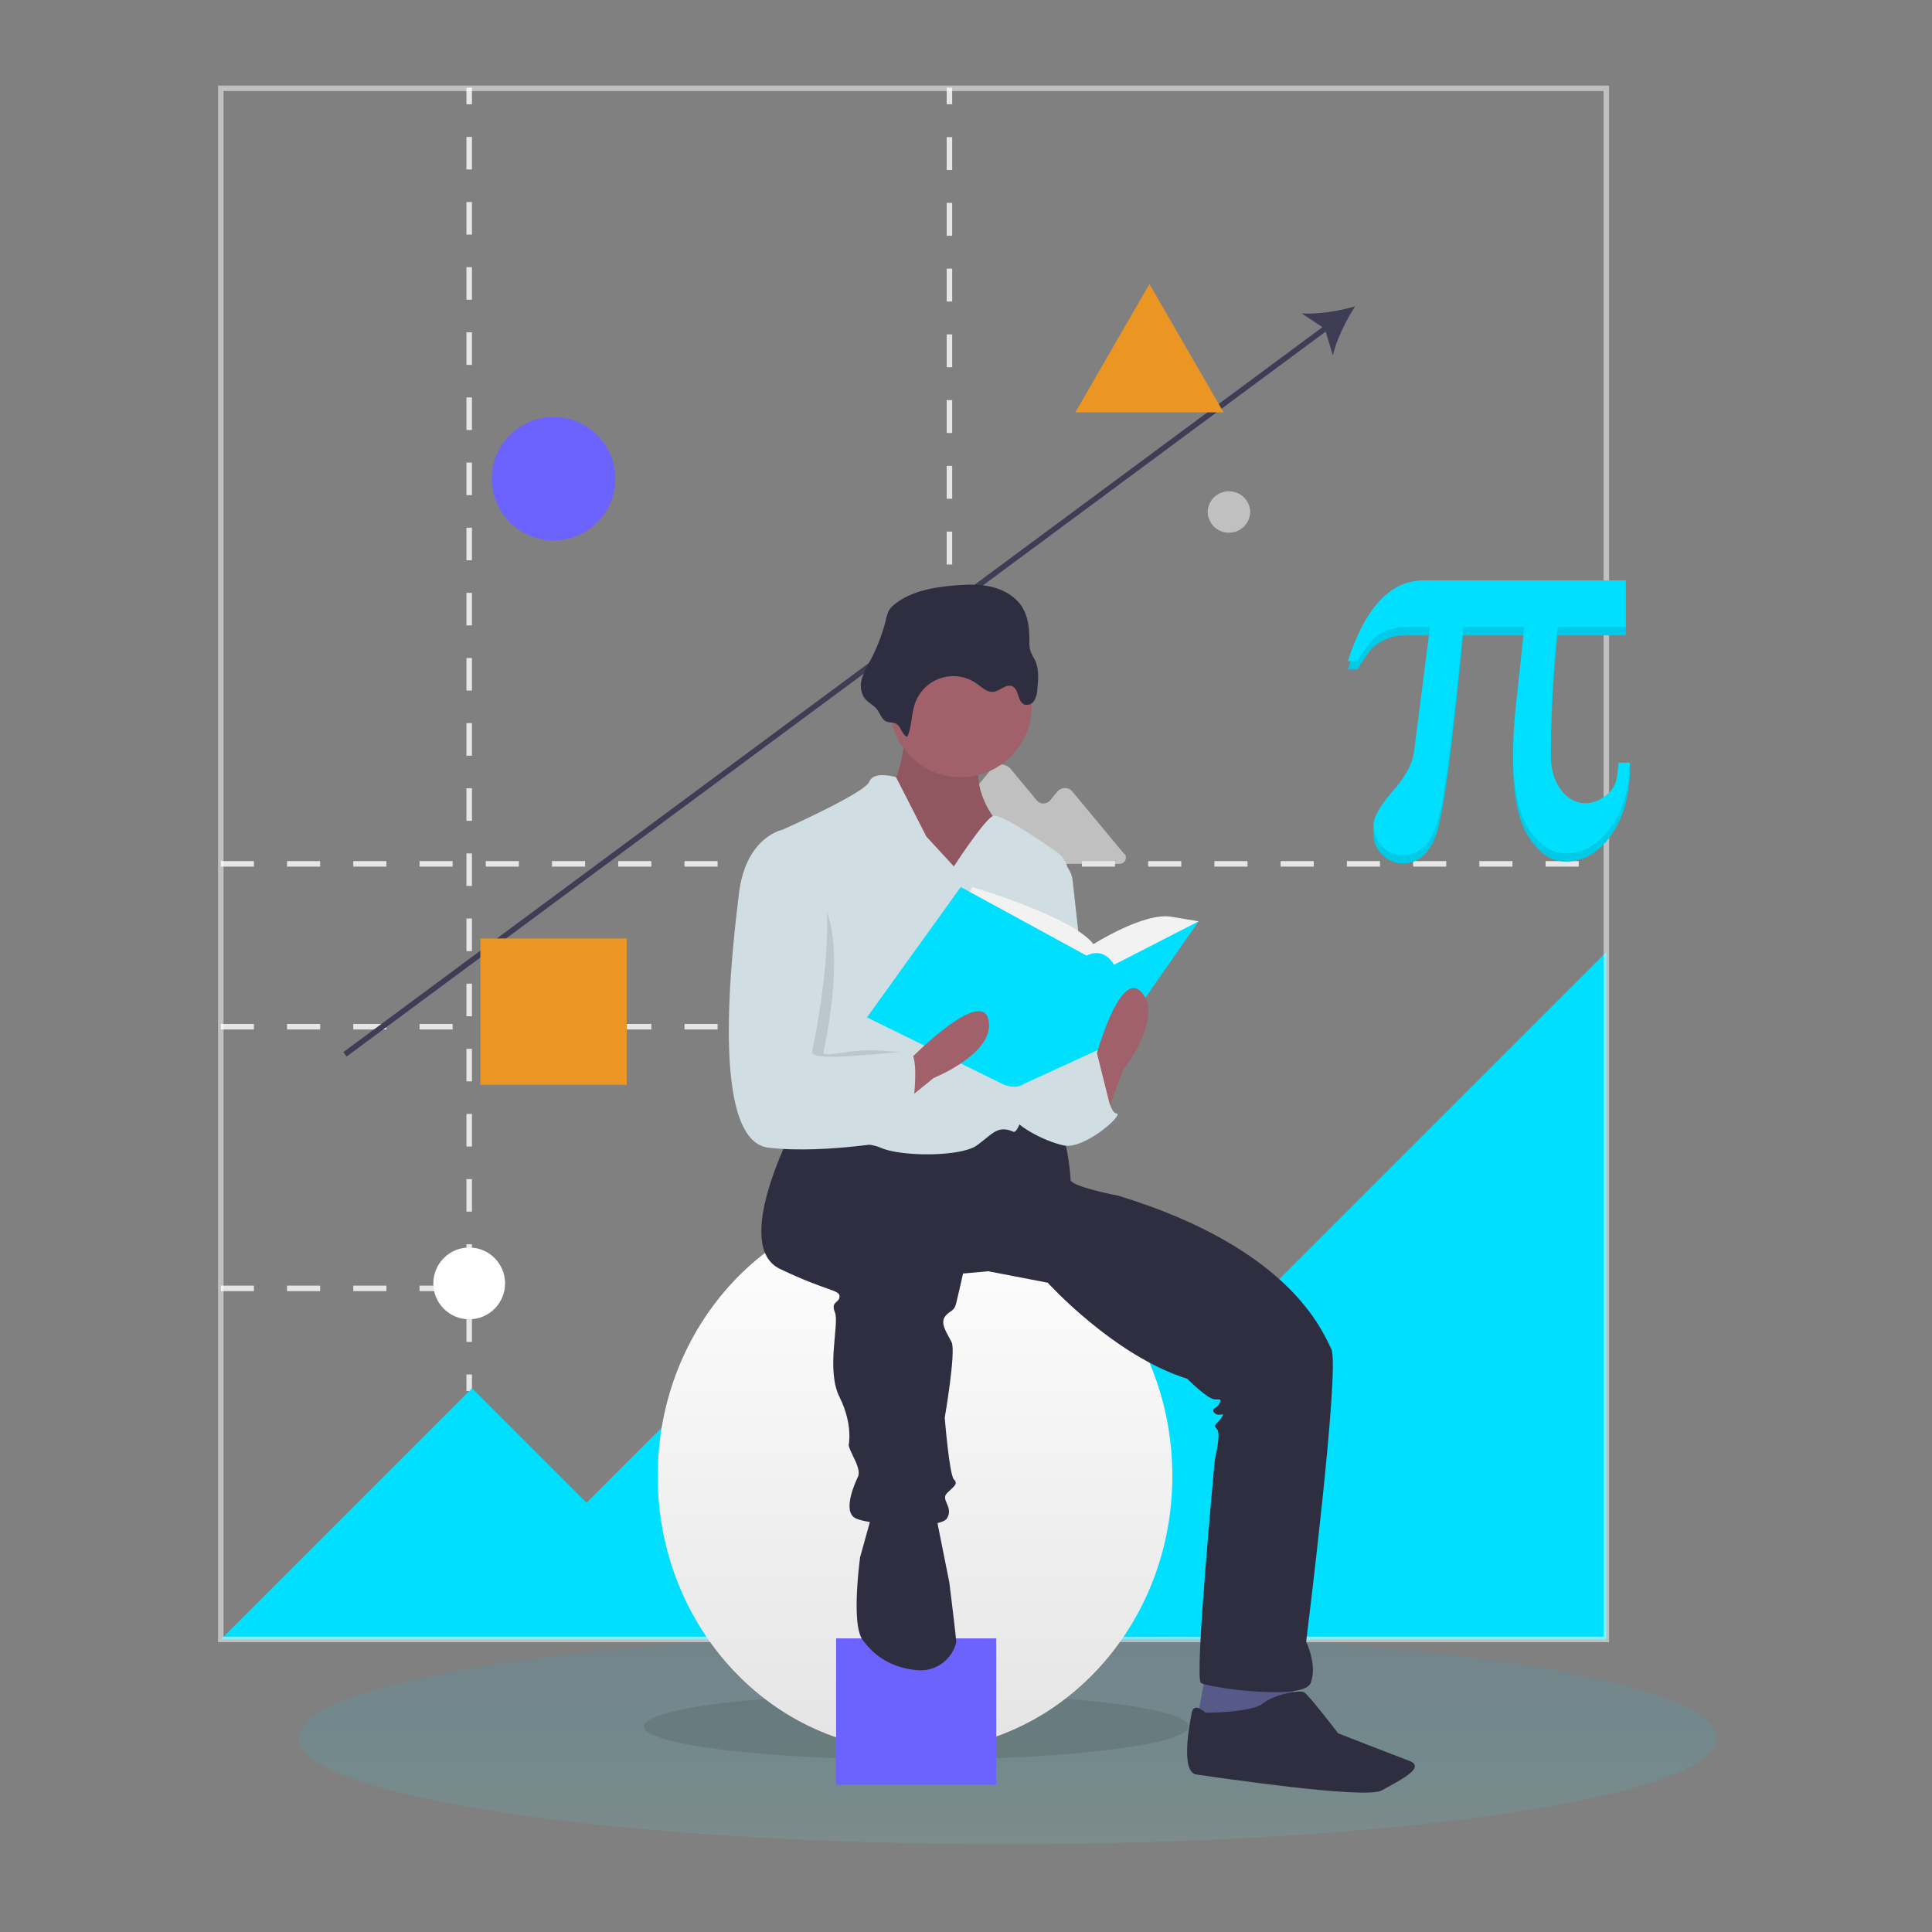 <svg xmlns="http://www.w3.org/2000/svg" xmlns:xlink="http://www.w3.org/1999/xlink" width="700" height="700" viewBox="0 0 700 700">
  <rect x="0" y="0" width="700" height="700" fill="#808080" stroke="none"/>
  <defs>
    <linearGradient id="linear-gradient" x1="0.5" x2="0.5" y2="1" gradientUnits="objectBoundingBox">
      <stop offset="0" stop-color="#05aff2"/>
      <stop offset="0.59" stop-color="#00e0fe"/>
      <stop offset="1" stop-color="#63edf8"/>
    </linearGradient>
    <linearGradient id="linear-gradient-2" x1="0.5" x2="0.5" y2="1" gradientUnits="objectBoundingBox">
      <stop offset="0" stop-color="#fff"/>
      <stop offset="1" stop-color="#e5e4e4"/>
    </linearGradient>
  </defs>
  <g id="Group_6124" data-name="Group 6124" transform="translate(15730 5690)">
    <g id="Group_6123" data-name="Group 6123">
      <g id="ibdp-course" transform="translate(-258 157)">
        <rect id="Rectangle_2146" data-name="Rectangle 2146" width="700" height="700" transform="translate(-15472 -5847)" fill="none"/>
        <g id="Group_5686" data-name="Group 5686" transform="translate(76 86)">
          <g id="Icon_-_Image" data-name="Icon - Image" transform="translate(-15214 -5669)">
            <path id="Shape" d="M73.1,32.146,54.494,9.735a3.475,3.475,0,0,0-2.658-1.217,3.645,3.645,0,0,0-2.658,1.217l-2.454,2.941c-.1.1-.2.3-.307.406A3.341,3.341,0,0,1,44.066,14.1a3.019,3.019,0,0,1-2.249-.913,2.694,2.694,0,0,1-.511-.608l-9.1-10.952a4.535,4.535,0,0,0-6.952,0L.92,30.93l-.409.507A3.047,3.047,0,0,0,0,33.059,2.955,2.955,0,0,0,2.965,36H71.671a2.26,2.26,0,0,0,2.249-2.231,2.027,2.027,0,0,0-.409-1.318l-.409-.3Z" transform="translate(0 13)" fill="#fff" opacity="0.5"/>
            <path id="Shape-2" data-name="Shape" d="M7.7,0A7.645,7.645,0,0,0,0,7.5,7.645,7.645,0,0,0,7.7,15a7.645,7.645,0,0,0,7.7-7.5A7.645,7.645,0,0,0,7.7,0Z" transform="translate(103.573 -86)" fill="#fff" opacity="0.5"/>
          </g>
          <path id="Path_25024" data-name="Path 25024" d="M922,598.814H910v-2h12Zm-24,0H886v-2h12Zm-24,0H862v-2h12Zm-24,0H838v-2h12Z" transform="translate(-16306 -6064)" fill="#e6e6e6"/>
          <path id="Path_25025" data-name="Path 25025" d="M1090,504h-12v-2h12Zm-24,0h-12v-2h12Zm-24,0h-12v-2h12Zm-24,0h-12v-2h12Zm-24,0H982v-2h12Zm-24,0H958v-2h12Zm-24,0H934v-2h12Zm-24,0H910v-2h12Zm-24,0H886v-2h12Zm-24,0H862v-2h12Zm-24,0H838v-2h12Z" transform="translate(-16306 -6064)" fill="#e6e6e6"/>
          <path id="Path_25021" data-name="Path 25021" d="M1330,445h-12v-2h12Zm-24,0h-12v-2h12Zm-24,0h-12v-2h12Zm-24,0h-12v-2h12Zm-24,0h-12v-2h12Zm-24,0h-12v-2h12Zm-24,0h-12v-2h12Zm-24,0h-12v-2h12Zm-24,0h-12v-2h12Zm-24,0h-12v-2h12Zm-24,0h-12v-2h12Zm-24,0h-12v-2h12Zm-24,0h-12v-2h12Zm-24,0h-12v-2h12Zm-24,0H982v-2h12Zm-24,0H958v-2h12Zm-24,0H934v-2h12Zm-24,0H910v-2h12Zm-24,0H886v-2h12Zm-24,0H862v-2h12Zm-24,0H838v-2h12Z" transform="translate(-16306 -6064)" fill="#e6e6e6"/>
          <rect id="Rectangle_2134" data-name="Rectangle 2134" width="2" height="6" transform="translate(-15379 -5901.224)" fill="#e6e6e6"/>
          <path id="Path_25020" data-name="Path 25020" d="M929,617.2h-2V605.4h2Zm0-23.6h-2V581.8h2Zm0-23.6h-2V558.2h2Zm0-23.6h-2v-11.8h2Zm0-23.6h-2v-11.8h2Zm0-23.6h-2v-11.8h2Zm0-23.6h-2v-11.8h2Zm0-23.6h-2v-11.8h2Zm0-23.6h-2v-11.8h2Zm0-23.6h-2v-11.8h2Zm0-23.6h-2v-11.8h2Zm0-23.6h-2v-11.8h2Zm0-23.6h-2v-11.8h2Zm0-23.6h-2v-11.8h2Zm0-23.6h-2v-11.8h2Zm0-23.6h-2v-11.8h2Zm0-23.6h-2v-11.8h2Zm0-23.6h-2v-11.8h2Zm0-23.6h-2v-11.8h2Z" transform="translate(-16306 -6064)" fill="#e6e6e6"/>
          <rect id="Rectangle_2137" data-name="Rectangle 2137" width="2" height="6" transform="translate(-15379 -5435)" fill="#e6e6e6"/>
          <rect id="Rectangle_2135" data-name="Rectangle 2135" width="2" height="6" transform="translate(-15205 -5901.224)" fill="#e6e6e6"/>
          <path id="Path_25022" data-name="Path 25022" d="M1103,526.09h-2V514.179h2Zm0-23.821h-2V490.358h2Zm0-23.821h-2v-11.91h2Zm0-23.82h-2V442.716h2Zm0-23.821h-2V418.9h2Zm0-23.821h-2V395.074h2Zm0-23.821h-2V371.253h2Zm0-23.821h-2v-11.91h2Zm0-23.821h-2V323.611h2Zm0-23.821h-2v-11.91h2Zm0-23.821h-2V275.97h2Zm0-23.821h-2v-11.91h2Zm0-23.821h-2v-11.91h2Zm0-23.821h-2V204.507h2Zm0-23.821h-2V180.686h2Z" transform="translate(-16306 -6064)" fill="#e6e6e6"/>
          <rect id="Rectangle_2136" data-name="Rectangle 2136" width="2" height="6" transform="translate(-15205 -5526)" fill="#e6e6e6"/>
          <path id="Path_25023" data-name="Path 25023" d="M591,563l91-91,41.5,41.5L855,382l85,85,153-153V563Z" transform="translate(-16059 -5902)" fill="#00e0fe"/>
          <path id="Path_25018" data-name="Path 25018" d="M1341,726H837V162h504Zm-502-2h500V164H839Z" transform="translate(-16306 -6064)" fill="#fff" opacity="0.5"/>
          <circle id="Ellipse_480" data-name="Ellipse 480" cx="13" cy="13" r="13" transform="translate(-15391 -5481)" fill="#fff"/>
          <circle id="Ellipse_479" data-name="Ellipse 479" cx="13" cy="13" r="13" transform="translate(-15217 -5574)" fill="#3f3d56"/>
          <path id="Path_25019" data-name="Path 25019" d="M1249,242c-5.817,1.688-13.621,2.991-19.4,2.53l7.538,5.007L882.405,512.2l1.189,1.607L1238.33,251.144l2.591,8.673C1242.17,254.157,1245.69,247.073,1249,242Z" transform="translate(-16306 -6064)" fill="#3f3d56"/>
          <g id="undraw_mathematics_4otb" transform="translate(-15439.819 -5830.093)">
            <path id="Path_772" data-name="Path 772" d="M786.7,736.593c0,21.282-115.021,38.536-256.91,38.536s-256.909-17.254-256.909-38.536c0-15.066,57.655-28.119,141.681-34.451,34.65-2.619,73.8-4.086,115.228-4.086,17.031,0,33.672.249,49.766.721C697.628,702.259,786.7,717.864,786.7,736.593Z" transform="translate(-272.882 -209.834)" opacity="0.1" fill="url(#linear-gradient)"/>
            <ellipse id="Ellipse_163" data-name="Ellipse 163" cx="98.62" cy="12.017" rx="98.62" ry="12.017" transform="translate(125.14 510.599)" opacity="0.1"/>
            <ellipse id="Ellipse_164" data-name="Ellipse 164" cx="93.233" cy="99.449" rx="93.233" ry="99.449" transform="translate(130.112 332.42)" fill="url(#linear-gradient-2)"/>
            <rect id="Rectangle_1420" data-name="Rectangle 1420" width="58.012" height="53.039" transform="translate(194.754 490.709)" fill="#6c63ff"/>
            <path id="Path_773" data-name="Path 773" d="M395.815,607.614,392.5,625.846l21.547,3.315,14.089-8.287-.829-13.26Z" transform="translate(-67.22 -104.059)" fill="#575a89"/>
            <path id="Path_774" data-name="Path 774" d="M537.017,303.458s-1.657,19.061-5.8,19.89,9.116,33.978,9.116,33.978h19.89l15.746-4.144L568.51,334.95s-9.945-13.26-2.486-24.033S537.017,303.458,537.017,303.458Z" transform="translate(-316.987 -142.173)" fill="#a0616a"/>
            <path id="Path_775" data-name="Path 775" d="M537.017,303.458s-1.657,19.061-5.8,19.89,9.116,33.978,9.116,33.978h19.89l15.746-4.144L568.51,334.95s-9.945-13.26-2.486-24.033S537.017,303.458,537.017,303.458Z" transform="translate(-316.987 -142.173)" opacity="0.1"/>
            <path id="Path_776" data-name="Path 776" d="M486.123,478.872s-21.547,41.437-4.144,49.724,21.547,7.459,21.547,9.945-3.315,1.658-1.657,5.8-3.315,20.719,1.657,30.664,3.315,17.4,3.315,17.4,0,.829,1.658,4.144,2.486,5.8,1.657,7.458-5.8,12.431-.829,14.917,30.663,4.144,33.15,0-2.486-6.63,0-9.116,4.144-3.315,2.486-4.972-3.315-22.376-3.315-22.376,4.144-24.033,2.486-27.348-4.144-6.63-2.486-9.116,3.315-1.658,4.144-4.973,2.486-10.774,2.486-10.774l9.116-.829,21.547,4.144s24.033,26.52,50.553,34.807c0,0,7.459,7.459,9.945,7.459s2.486,0,1.657,1.657-3.315,1.657-1.657,3.315,4.144-.829,2.486,1.657-3.315,2.486-1.657,4.144-.829,10.773-.829,11.6-7.459,78.73-4.972,80.388,37.293,6.63,39.779,0-1.657-14.917-1.657-14.917,12.431-99.449,9.116-106.079-14.917-36.465-77.073-55.526c0,0-17.4-3.315-17.4-5.8s-1.657-18.232-4.972-19.061-22.376-1.657-22.376-1.657l-24.033,7.459-33.15-5.8Z" transform="translate(-307.529 -171.729)" fill="#2f2e41"/>
            <path id="Path_777" data-name="Path 777" d="M522.266,647.043l-4.144,14.918s-3.315,24.033.829,29.834c3.255,4.557,9.066,10.136,19.844,11.115a13.319,13.319,0,0,0,13.9-9.214,4.149,4.149,0,0,0,.229-1.073c0-1.658-2.486-21.547-2.486-21.547L546.3,650.358l-.829-5.8Z" transform="translate(-314.667 -200.672)" fill="#2f2e41"/>
            <path id="Path_778" data-name="Path 778" d="M668,731.972s-4.144-4.144-4.973,0-4.144,21.547,1.657,22.376,61.327,9.116,67.128,5.8,16.575-8.287,9.945-10.774-25.691-9.945-25.691-9.945S705.3,725.342,703.64,724.513s-10.774.829-14.917,4.144S668,731.972,668,731.972Z" transform="translate(-339.409 -214.329)" fill="#2f2e41"/>
            <ellipse id="Ellipse_165" data-name="Ellipse 165" cx="25.691" cy="25.691" rx="25.691" ry="25.691" transform="translate(214.229 127.306)" fill="#a0616a"/>
            <path id="Path_779" data-name="Path 779" d="M546.138,356.725l-9.945-10.774L525.169,324.4s-8.038-2.486-9.7,1.657-31.492,17.4-31.492,17.4,7.459,69.614,4.144,76.244-9.116,33.15-4.144,35.636,28.177,0,35.636,3.315,29.006,3.315,34.807-.829,7.459-7.459,13.26-4.972c4.939,2.116,16.484-70.245,19.808-91.809a9.816,9.816,0,0,0-4.068-9.538c-7.436-5.216-20.829-14.2-23.2-13.019C556.911,340.15,546.138,356.725,546.138,356.725Z" transform="translate(-308.704 -145.716)" fill="#d0dde2"/>
            <path id="Path_780" data-name="Path 780" d="M599.724,359.557h0a9.829,9.829,0,0,1,7.385,8.45l6.7,60.336s-16.575,35.636-24.862,11.6S599.724,359.557,599.724,359.557Z" transform="translate(-326.654 -151.863)" fill="#d0dde2"/>
            <path id="Path_781" data-name="Path 781" d="M597.63,448.529l18.232-4.972s3.315,23.2,6.63,23.2-11.6,13.26-19.061,11.6-18.232-7.459-19.061-11.6,7.459-21.547,7.459-21.547Z" transform="translate(-326.217 -166.249)" fill="#d0dde2"/>
            <path id="Path_782" data-name="Path 782" d="M535.51,295.534c1.747-3.852,1.444-8.345,2.888-12.32a14.691,14.691,0,0,1,22.337-6.946c1.858,1.325,3.72,3.186,5.988,2.933,2.442-.272,4.62-3,6.865-2,2.488,1.107,1.816,5.566,4.338,6.6a3.187,3.187,0,0,0,3.661-1.5,9.3,9.3,0,0,0,1.066-4.124c.348-3.535.662-7.275-.871-10.479A25.136,25.136,0,0,1,580.1,264.3a11.6,11.6,0,0,1-.32-3.343c-.014-4.155-.317-8.488-2.408-12.078-2.32-3.984-6.609-6.531-11.083-7.643s-9.162-.941-13.755-.552c-7.594.643-15.513,2.021-21.5,6.742a8.408,8.408,0,0,0-2.066,2.171,11.207,11.207,0,0,0-1.1,3.184,65.845,65.845,0,0,1-5.774,15.147,32.865,32.865,0,0,0-2.98,6.435,8.33,8.33,0,0,0,.737,6.846c1.081,1.6,2.81,2.449,4.168,3.754s1.975,3.783,3.466,4.763c1.3.855,2.86.252,4.188,1.158C533.38,292.049,533.5,294.6,535.51,295.534Z" transform="translate(-314.984 -131.455)" fill="#2f2e41"/>
            <path id="Path_783" data-name="Path 783" d="M564.382,377.529l2.486-4.972s36.465,10.774,43.923,20.719c0,0,18.232-11.6,28.177-9.945l9.945,1.658L618.25,412.337,579.3,409.022Z" transform="translate(-322.804 -154.089)" fill="#f2f2f2"/>
            <path id="Path_784" data-name="Path 784" d="M555.36,372.557,521.382,419.8l48.9,24.034s4.571,2.486,8.087,0l32.522-14.917,30.663-43.923-30.663,15.746s-3.315-6.63-9.945-3.315Z" transform="translate(-315.44 -154.089)" fill="#00e0fe"/>
            <path id="Path_785" data-name="Path 785" d="M624.526,463.829l6.63-17.4s14.917-19.061,6.63-28.177-17.4,26.52-17.4,26.52Z" transform="translate(-332.395 -161.659)" fill="#a0616a"/>
            <path id="Path_786" data-name="Path 786" d="M533.079,462.78l14.467-11.728s22.467-9,19.872-21.048-28.36,14.209-28.36,14.209Z" transform="translate(-317.443 -163.386)" fill="#a0616a"/>
            <path id="Path_787" data-name="Path 787" d="M485.788,367.929h-.829s-12.846-15.332-15.332,5.387-10.774,89.5,10.774,91.99,36.879-10.359,36.879-10.359,15.746-24.034,9.945-24.034c-2.807,0-10.441-1.261-17.4-.829-7.428.461-14.1,2.553-13.674.414C496.976,426.355,508.993,373.73,485.788,367.929Z" transform="translate(-305.951 -152.362)" opacity="0.1"/>
            <path id="Path_788" data-name="Path 788" d="M483.689,349.214l-3.315-1.658s-13.26,2.486-15.746,23.2-10.774,89.5,10.774,91.99,50.553-3.315,50.553-3.315,5.8-31.492,0-31.492-35.636,4.144-34.807,0S506.893,355.016,483.689,349.214Z" transform="translate(-305.095 -149.808)" fill="#d0dde2"/>
            <path id="Path_789" data-name="Path 789" d="M338,350.219l9.139-14.007,5.779,23.123L338,365.966Z" transform="translate(-57.886 -57.579)" fill="#d0dde2"/>
            <ellipse id="Ellipse_166" data-name="Ellipse 166" cx="22.376" cy="22.376" rx="22.376" ry="22.376" transform="translate(70.006 48.161)" fill="#6c63ff"/>
            <rect id="Rectangle_1421" data-name="Rectangle 1421" width="53.039" height="53.039" transform="translate(65.862 237.114)" fill="#eb9623"/>
            <path id="Path_790" data-name="Path 790" d="M366.452,0l13.425,23.252L393.3,46.5H339.6l13.424-23.252Z" transform="translate(-58.161)" fill="#eb9623"/>
            <path id="Path_791" data-name="Path 791" d="M905.992,263.524q-.481,14.88-7.248,23.854t-16.079,8.976q-7.584,0-13.3-8.783t-5.712-27.022q0-4.032.192-7.679t.48-6.911l3.36-31.582H845.516q-5.759,59.9-9.455,71.275t-12.527,11.375a10.591,10.591,0,0,1-7.1-2.976,10,10,0,0,1-3.36-7.872q0-4.414,6.959-12.335t7.728-14.447l5.759-45.021h-9.31a16.5,16.5,0,0,0-7.536,1.872,14.218,14.218,0,0,0-5.424,4.368l-4.128,6.144h-3.36q4.7-14.59,11.567-21.934t15.791-7.343h73.339v16.895H879.69q-1.152,11.519-1.776,23.038t-.624,23.134q0,7.872,3.648,12.767t9.119,4.9a12.009,12.009,0,0,0,7.056-2.736,9.919,9.919,0,0,0,4.176-7.151q.288-2.111.432-3.312t.144-1.488Z" transform="translate(-423.589 -87.094)" fill="#00e0fe"/>
            <path id="Path_792" data-name="Path 792" d="M905.992,263.524q-.481,14.88-7.248,23.854t-16.079,8.976q-7.584,0-13.3-8.783t-5.712-27.022q0-4.032.192-7.679t.48-6.911l3.36-31.582H845.516q-5.759,59.9-9.455,71.275t-12.527,11.375a10.591,10.591,0,0,1-7.1-2.976,10,10,0,0,1-3.36-7.872q0-4.414,6.959-12.335t7.728-14.447l5.759-45.021h-9.31a16.5,16.5,0,0,0-7.536,1.872,14.218,14.218,0,0,0-5.424,4.368l-4.128,6.144h-3.36q4.7-14.59,11.567-21.934t15.791-7.343h73.339v16.895H879.69q-1.152,11.519-1.776,23.038t-.624,23.134q0,7.872,3.648,12.767t9.119,4.9a12.009,12.009,0,0,0,7.056-2.736,9.919,9.919,0,0,0,4.176-7.151q.288-2.111.432-3.312t.144-1.488Z" transform="translate(-423.589 -87.094)" opacity="0.1"/>
            <path id="Path_793" data-name="Path 793" d="M905.992,259.905q-.481,14.88-7.248,23.854t-16.079,8.976q-7.584,0-13.3-8.784t-5.712-27.022q0-4.032.192-7.68t.48-6.911l3.36-31.582H845.516q-5.759,59.9-9.455,71.275t-12.527,11.375a10.591,10.591,0,0,1-7.1-2.976,10,10,0,0,1-3.36-7.872q0-4.414,6.959-12.335t7.728-14.447l5.759-45.021h-9.31a16.5,16.5,0,0,0-7.536,1.872A14.217,14.217,0,0,0,811.247,217l-4.128,6.144h-3.36q4.7-14.59,11.567-21.934t15.791-7.343h73.339v16.895H879.69q-1.152,11.519-1.776,23.038t-.624,23.134q0,7.872,3.648,12.767t9.119,4.9a12.009,12.009,0,0,0,7.056-2.736,9.919,9.919,0,0,0,4.176-7.151q.288-2.111.432-3.312t.144-1.488Z" transform="translate(-423.589 -86.474)" fill="#00e0fe"/>
          </g>
        </g>
      </g>
    </g>
  </g>
</svg>
